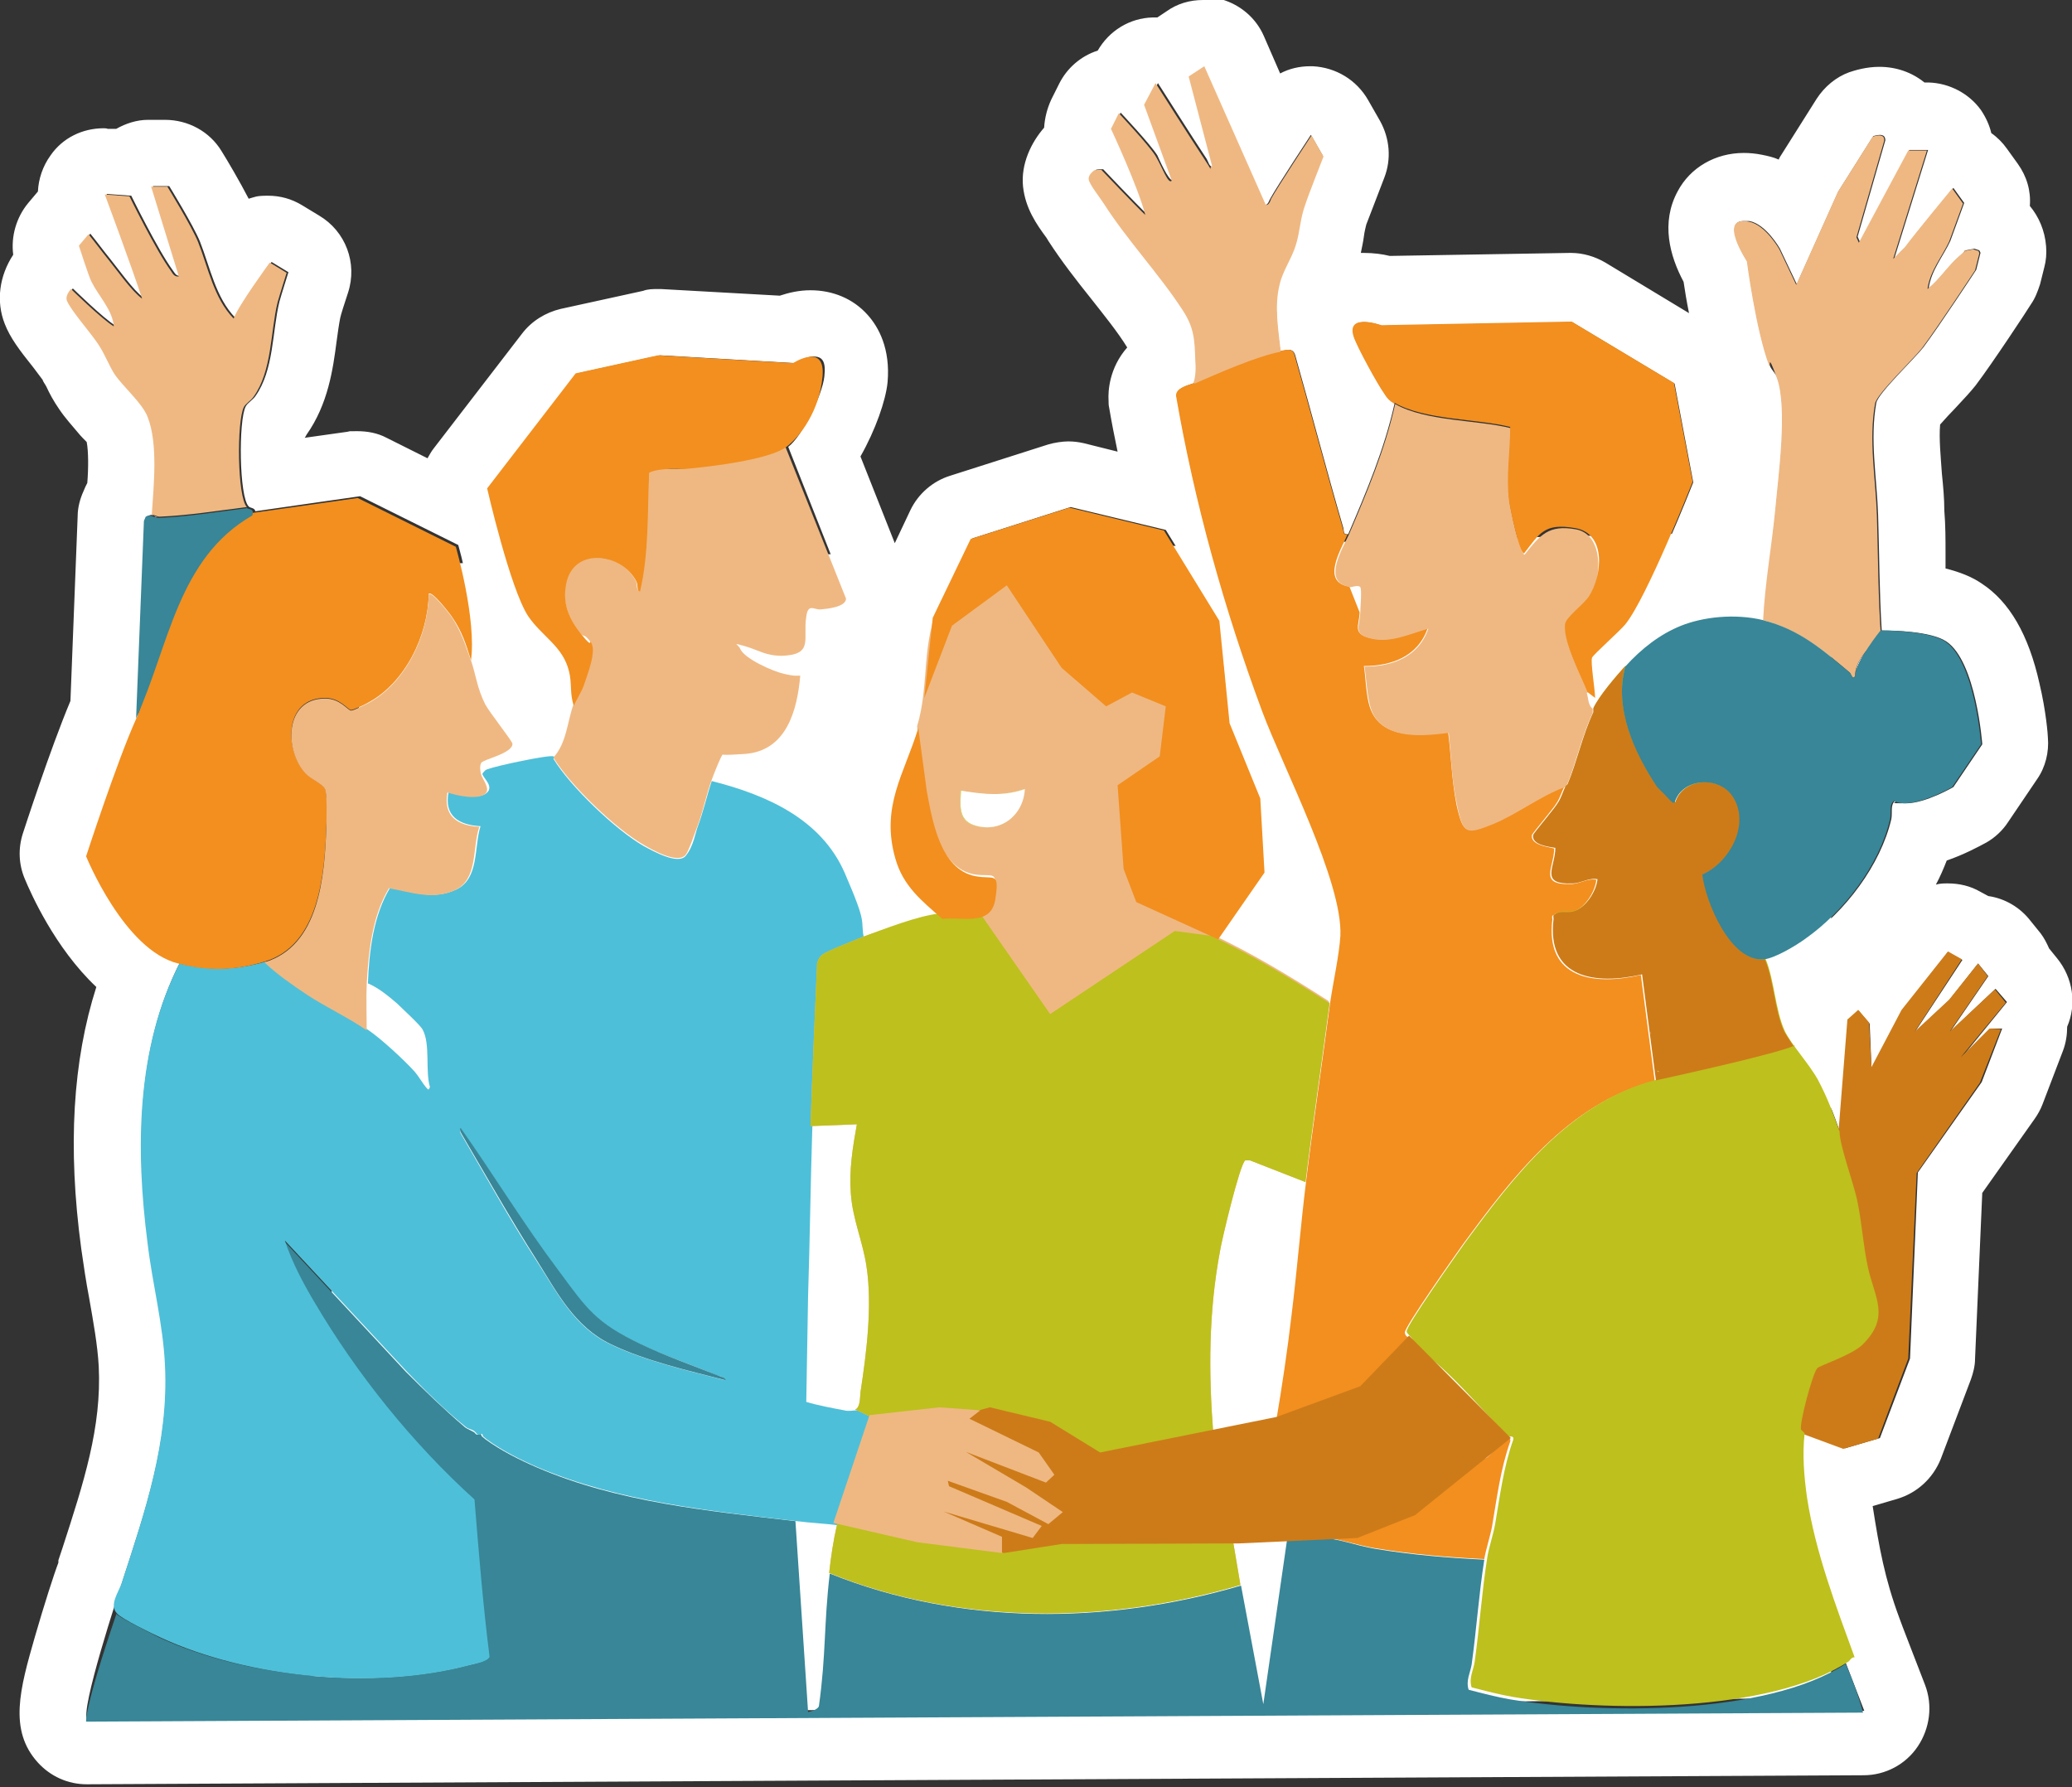 <?xml version="1.0" encoding="UTF-8"?>
<svg xmlns="http://www.w3.org/2000/svg" id="Ebene_1" version="1.1" viewBox="0 0 344.1 296.8">
  <rect x="0" y="0" width="344.1" height="296.8" fill="#333333" stroke="none"/>
  <!-- Generator: Adobe Illustrator 29.7.1, SVG Export Plug-In . SVG Version: 2.1.1 Build 8)  -->
  <defs>
    <style>
      .st0 {
        fill: #388697;
      }

      .st1 {
        fill: #4ebfd8;
      }

      .st2 {
        fill: #cd7b19;
      }

      .st3 {
        fill: #f28f1f;
      }

      .st4 {
        fill: #fff;
      }

      .st5 {
        fill: #efb882;
      }

      .st6 {
        fill: #bec01d;
      }
    </style>
  </defs>
  <polyline class="st4" points="51.8 285 60.7 93.9 304.1 88 304.1 281.9"></polyline>
  <path class="st4" d="M199.8,11l10.2,23c0,0,.1,0,.2,0,.4,0,.6-.8.8-1.1,1.1-2,6.7-10.5,6.7-10.5l2,3.5s-2.6,6.6-3,7.9c-.9,2.4-.9,4.6-1.6,6.8-.6,2.1-2.2,4.3-2.7,6.6-.9,3.6-.2,7.5.2,11.1.5,0,1-.2,1.4-.2.5,0,.9.2,1.1.9,2.7,9.5,5.2,19.1,8,28.7.1.5,0,1,.5,1s.2,0,.3,0c3-7,6-14.1,7.7-21.7-.7-.4-1.2-.9-1.6-1.6-1.1-1.5-4.6-7.9-5.1-9.5-.6-1.9.4-2.4,1.7-2.4s2.9.6,2.9.6l31.6-.6,17,10.2,3.1,16.4s-7.6,19.3-11.2,23.7c-.9,1.1-5.2,4.9-5.5,5.5-.3.8.5,5.4.5,6.7l-1.3-1c.3.9.2,2.1,1,2.7,0,0,0,0,0,.1s0,0,0,.1c0,0,0,0,0-.1s0,0,0-.1c1-2.1,3.8-5.2,5.3-7h0c2.7-3,5.8-5.4,9.3-6.8,2.5-1,5.2-1.6,8-1.6s3.7.2,5.6.7c.3-6.1,1.4-12.1,2-18.2.5-5.6,2.1-17,.3-22-.3-.8-.9-1.2-1.3-2.1-2.2-5.8-3.7-17.3-3.7-17.3,0,0-4.4-6.7-.6-6.7.3,0,.5,0,.9,0,2.8.5,5.1,4.6,5.1,4.6l2.8,5.9,6.9-15.4,5.8-9.2s.6-.2,1.1-.2.9.2.9.9l-4.6,16,.4.9,8.2-15.3h3.1c0,0-5.6,18-5.6,18l1.9-1.9c1.7-2.3,7.9-9.8,7.9-9.8l1.8,2.5s-1.9,5.2-2.3,6.3c-1.2,2.6-3.2,4.9-3.6,7.9,2-1.6,3.4-3.9,5.3-5.5.6-.5.7-.8.7-.8l1.6-.3.6.2s0,0,0,0c.3,0,.4.5.4.5l-.7,2.8s-6.1,9.3-8.8,12.9c-1.4,1.8-7.5,7.6-7.8,9.2-1.1,6.1.1,12.5.3,18.6.2,6.4.2,12.8.6,19.2,0,0,.1,0,.3,0,1.5,0,7.8.1,10.4,1.8,5,3.3,6,17.1,6,17.1l-4.8,7.1s-4.6,2.7-7.9,2.7-1.3-.1-1.8-.4c-.8.7-.4,1.9-.6,3-1.8,7.7-7.7,15.4-14.1,19.9-1.5,1.1-5,3.2-6.8,3.4,1.5,3.6,1.6,8.5,3.2,12,0,.2.2.3.3.5.4.7.9,1.5,1.2,1.9,1.3,1.9,3.1,3.9,4.1,5.8,1.4,2.6,2.5,5.4,3.5,8.3l1.4-18.4,1.8-1.5,1.8,2.1.3,7.4,5-9.5,7.7-9.8,2.4,1.3-7.9,12,5.7-5.3,4.8-6.1,1.7,2.1-6.3,9.2,7.5-7.1,1.9,2.2-7.5,9.2,4.8-4.8h1.9s-3.4,8.9-3.4,8.9l-10.6,15-1.3,30.9-5,13.2-5.8,1.7-7-2.6v.2c-.4,3.5-.1,7.2.4,10.7,1.4,9.1,2.3,15.4,5.4,23.9,0,0,0,0,0,0,0,0,4.4,11.4,4.4,11.4l-295.1,1.5c-1.3-1.4,5.3-21.4,5.8-22.9,3.9-12,7.8-23.3,7.2-36.1-.3-6.9-2.1-13.6-2.9-20.4-2-15.5-1.9-32.3,5.3-46.4-9-2.2-15.3-17.8-15.3-17.8,0,0,5.1-15.7,8.3-22.8l1.3-32.8.3-.7c.2-.1.5-.2.7-.2s.2,0,.3,0c.3-4.8,1.1-11.9-.7-16.4-.9-2.3-4.1-5-5.5-7.1-.9-1.4-1.6-3.3-2.6-4.8-1.2-1.9-4.7-5.8-5.3-7.4-.3-.9.7-1.9.7-1.9,0,0,5.1,5,7.1,6.2-.2-2.7-2.5-5-3.7-7.4-.5-1-2.1-6-2.1-6l1.6-1.9s1.6,2,2.5,3.2c2.2,2.7,4.6,6.2,6.4,7.5-1.9-5.8-6.2-17.3-6.2-17.3l4.1.3s4.4,9,6.9,12.4c.3.4.5.9,1.1.9s.1,0,.2,0l-4.6-14.9h2.7s4,6.5,5.1,9.2c1.7,4.3,2.6,9.3,5.9,12.7.8-2.2,6-9.3,6-9.3l2.8,1.7s-1.2,3.8-1.5,4.9c-1.2,4.9-.9,11.4-4,15.7-.4.6-1.3,1.1-1.6,1.7-1.2,2.3-1.1,15,.5,16.6.3.3,1,.2,1.1.8l17.4-2.5,16.3,8.1s3.5,12.1,2.5,19c.9,2.7,1,4.6,2.4,7.4.7,1.3,4.5,6.1,4.5,6.5.1,1.6-4.9,2.6-5.2,3.2-.1.2-.1,1.6,0,1.9.3-.4.5-.7,1-.8,1.1-.4,9.1-2.1,10.6-2.1s.2,0,.2,0c.2,0,.1.2.2.3,2.2-2.4,2.3-5.9,3.3-8.7-.7-1.9-.3-3.8-.8-5.7-1-4.2-4.5-5.8-6.8-9.2-3-4.6-6.8-21.2-6.8-21.2l14.7-19.1,13.7-3,22.5,1.3s1.6-1.1,3-1.1,2.1.7,1.8,3.3c-.3,3-3.7,10-6,11.7l10,25.3c0,1.4-3.1,1.7-4.2,1.8,0,0,0,0-.1,0-.5,0-1-.2-1.4-.2s-.8.3-.9,1.4c-.6,3.7,1.3,6.3-4,6.5-.1,0-.2,0-.3,0-2.6,0-3.6-1-5.9-1.6-.2,0-.3,0-.5,0-.3,0-.4.1-.3.5.7,1.7,5.5,3.8,7.3,4.2.8.2,1.7.3,2.6.3s0,0,0,0c-.5,5.8-2.3,12.5-9.2,13,0,0-.1,0-.2,0-.8,0-2.1-.3-2.8-.3s-.4,0-.5,0c-.2.1-1.8,3.9-2,4.5,9.1,2.3,18.2,6.3,22.1,15.3,1.5,3.4,2.5,7.4,3.2,11,3.4-1.3,8.7-3.4,12.4-3.9-3.2-2.8-6-5.1-7.2-9.5-2.5-8.7,1.5-14.1,3.8-21.7.5-1.7.8-3.4,1-5.1h0c0,0,.3-2.4.3-2.4.2-2.4.3-4.7.7-7l.4-3.8,6.3-13.1,16.3-5.2,15.8,3.8,9.2,14.9.6,6.7c.5,3.5.6,6.9,1.1,10.6l5.1,12.3.7,12.3-7.8,11.1-.4-.2c6.6,3.1,12.8,6.9,18.9,10.8.5-3.4,1.5-7.9,1.7-11.1.4-9-9.5-27.9-13-37.3-6.3-17-11.2-34.5-14.3-52.4,0-1.3,1.9-1.7,3-2.1.6-1.7.3-3.6.3-5.3,0-2.4-.7-4.7-1.9-6.7-3.9-6.1-9.2-11.7-13.2-17.9-.5-.8-2.4-3.2-2.5-4,0,0,.8-1.4.9-1.5.2-.1,1.2-.1,1.2-.1,0,0,5.6,5.9,7.3,7.5-1.2-4.7-5.7-14.3-5.7-14.3l1.3-2.6s5,5.3,6.1,7.1c.2.4,1.8,4.2,2.6,4.2s.1,0,.2,0l-4.6-12.6,1.9-3.6s5.9,9.3,8.1,12.6c.3.5.4,1.3,1,1.3s.1,0,.2,0l-3.9-14.9,2.6-1.7M26.3,85.9h0c-.2,0-.5,0-.7-.2.2,0,.4.2.7.2h0s0,0,0,0c4.3-.2,8.7-.8,13-1.4-4.3.6-8.7,1.2-13,1.4,0,0,0,0,0,0M224.2,97.3s0,0,0,0l1.7,4.3c0-.8.3-3.9,0-4.3-.1-.1-.3-.1-.5-.1-.4,0-.8.1-1,.1M308.2,111.6c.2-.9.8-2.1,1.5-3.2-.8,1-1.4,2.1-1.5,3.2M275.1,130.6h0s0,0,0,0h0s0,0,0,0h0s0,0,0,0c-3.7-5.6-7.1-12.8-5.4-19.6-1.6,6.8,1.8,14,5.4,19.6h0M264.5,118.2s0,0,0,.1c-1.8,3.8-2.7,8.2-4.3,12,0,0,0,0,0,0,0,0,0,0,0,0,1.6-3.8,2.5-8.1,4.3-12,0,0,0,0,0-.1s0,0,0-.2c0,0,0,.1,0,.2M254.6,138.6c.5-.9,3.5-4.4,4.1-5.3.1-.2.2-.4.3-.6-.1.2-.2.4-.3.6-.6,1-3.5,4.5-4.1,5.3M278.2,133.3h0s0,0,0,0c0,0,0,0,0,0,0,0,0,0,0,0,0,0,0,0,0,0h0c0,0,.2,0,.3,0h0s0,0,0,0c0,0,0,0,0,0h0c-.1,0-.2,0-.3,0h0M288.8,137.6c-.2.9-.5,1.7-.8,2.5.4-.8.7-1.6.8-2.5M254.8,139.8c-.1-.1-.2-.3-.3-.4,0,.2.2.3.3.4M258.1,141c0,.7-.1,1.4-.3,2.1.1-.7.3-1.3.3-2.1-.9-.2-2.6-.4-3.3-1.2.7.8,2.4,1,3.3,1.2M286,142.9c.6-.6,1.1-1.3,1.6-2.1-.4.8-1,1.5-1.6,2.1M284,144.5c.7-.4,1.4-1,2-1.6-.6.6-1.3,1.1-2,1.6M283.6,144.7s0,0,0,0c0,0,0,0,0,0M260,146.8c-2,0-2.5-.7-2.5-1.7,0,1,.5,1.6,2.5,1.7M262.2,146.6c.8-.2,1.6-.5,2.5-.5s.3,0,.5,0c0,.7-.3,1.4-.6,2.1.4-.7.6-1.4.6-2.1-.2,0-.3,0-.5,0-.8,0-1.6.3-2.4.5M261.9,146.7s0,0,0,0c0,0,0,0,0,0M264.5,148.3c-.2.4-.5.8-.7,1.2.3-.4.5-.8.7-1.2M260.9,151.5c-.2,0-.4,0-.6,0s-.6,0-.9,0c-.5,0-.9,0-1.3.4,0,0-.1,0-.2,0,0,0-.1.1-.2.2,0,0,0,.1,0,.2s0,0,0,.1c0,0,0,0,0-.1,0,0,0-.1,0-.2,0,0,0-.1.2-.2s0,0,.2,0c.1,0,.3,0,.5,0h0c-.2,0-.3,0-.5,0,.3-.3.8-.4,1.3-.4s.6,0,.9,0,.4,0,.6,0c.5-.1,1.1-.4,1.5-.7.3-.2.6-.5.9-.8-.3.3-.6.6-.9.8-.5.4-1,.6-1.5.7M290.9,158.9s0,0,0,0c0,0,0,0,0,0-2.3-.9-4.2-3.5-5.6-6.4,1.4,2.8,3.4,5.4,5.6,6.4M292.2,159.3c0,0-.2,0-.3,0,0,0,.2,0,.3,0M272.5,161.9s0,0,0,0c0,0,0,0,0,0,0,0,0,0,0,0h0s0,0,0,0c-1.8.4-3.7.7-5.4.7h0c-.4,0-.9,0-1.3,0,0,0,0,0,0,0,0,0,0,0,0,0,0,0,0,0,0,0,0,0,0,0,0,0,.4,0,.9,0,1.3,0h0c1.7,0,3.6-.2,5.4-.7,0,0,0,0,0,0h0s0,0,0,0c0,0,0,0,0,0,0,0,0,0,0,0M265.2,162.6s0,0,0,0c0,0,0,0,0,0-.7,0-1.4-.2-2-.4.6.2,1.3.3,2,.4M70.9,180.7c0,0,.2,0,.3-.3-.8-2.6.1-7.1-1.2-9.5-.4-.8-3.5-3.6-4.3-4.4-1.4-1.2-3.1-2.6-4.8-3.3-.1,2.5,0,5.1,0,7.7,2.2,1.5,6,5,7.8,7,.6.7,1.3,1.9,1.8,2.5.2.2.3.3.4.3M275.6,178s0,0,0,0c0,0,0,0,0,0-.2,0-.4,0-.4-.2,0,.2.3.2.4.2M250.7,238.9s0,0-.1,0c0,0,0,0,.1,0M199.8,0c-2.2,0-4.3.6-6.1,1.9l-1.5,1c-.1,0-.3,0-.4,0s-.3,0-.4,0c-3.8.1-7.2,2.2-9.1,5.5-2.8.9-5.1,2.9-6.4,5.5l-1.3,2.6c-.7,1.5-1.1,3.1-1.2,4.7-2.1,2.4-3.9,6-3.5,9.8.4,3.6,2.2,6.2,3.9,8.5.1.2.2.3.3.5,2.2,3.4,4.7,6.6,7.1,9.6,2.2,2.8,4.4,5.5,6,8.1,0,0,0,0,0,0-3,3.4-3.2,7.3-3.1,8.8,0,.4,0,.8.1,1.2.4,2.4.9,4.9,1.4,7.3l-5.6-1.4c-.9-.2-1.7-.3-2.6-.3s-2.3.2-3.3.5l-16.3,5.2c-2.9.9-5.3,3-6.6,5.7l-2.6,5.5-5.7-14.4c2.5-4.4,4.2-9.3,4.5-12.3.5-5.6-1.5-9.2-3.3-11.2-2.4-2.7-5.8-4.1-9.5-4.1-1.9,0-3.6.4-5.1.9l-19.7-1.1c-.2,0-.4,0-.6,0-.8,0-1.6,0-2.4.3l-13.7,3c-2.5.6-4.8,2-6.4,4.1l-14.7,19.1c-.4.5-.7,1.1-1,1.6l-6.8-3.4c-1.5-.8-3.2-1.1-4.9-1.1s-1,0-1.6.1l-7.1,1c.1-.1.2-.3.3-.5,3.6-5.1,4.4-10.9,5-15.5.2-1.5.4-2.9.6-3.9.1-.5.7-2.4,1.3-4.2,1.6-4.9-.4-10.2-4.8-12.8l-2.8-1.7c-1.8-1.1-3.7-1.6-5.7-1.6s-2.1.2-3.2.5c-1.5-2.9-3.5-6.3-4.5-7.9-2-3.3-5.6-5.2-9.4-5.2s0,0-.1,0h-2.7c-1.9,0-3.7.6-5.3,1.5h-1.4c-.2-.1-.5-.1-.7-.1-3.5,0-6.8,1.6-8.8,4.5-1.3,1.8-2,3.9-2.1,6,0,0,0,0,0,0l-1.6,1.9c-2,2.4-2.9,5.6-2.5,8.6-2.3,3.5-2.9,7.7-1.4,11.5.9,2.3,2.4,4.3,4.8,7.3.5.7,1.3,1.7,1.5,2,0,.2.4.7.6,1.1.5,1.1,1.2,2.4,2.1,3.7,1,1.5,2.2,2.8,3.2,4,.4.5,1,1.1,1.4,1.5.3,1.5.3,4.4.1,6.8-.1.2-.2.4-.3.6l-.3.7c-.6,1.3-1,2.8-1,4.2l-1.2,30.7c-3.4,8.1-7.7,21.4-7.9,22-.8,2.5-.7,5.1.3,7.5,1,2.4,5,11.5,11.9,18-3.9,12.2-4.8,26.5-2.5,43.5.4,2.8.8,5.5,1.3,8.1.7,4,1.4,7.8,1.6,11.4.5,10.1-2.5,19.3-6,30.1l-.7,2.1v.4c-.7,1.8-2.4,7.1-3.9,12.3-2.5,8.7-4.4,15.5.5,20.9,2.1,2.3,5,3.6,8.1,3.6h0l295.1-1.5c3.6,0,7-1.8,9-4.8,2-3,2.5-6.8,1.2-10.2-1.5-3.9-4-10.3-4.3-11.2,0,0,0,0,0,0-2.4-6.5-3.3-11.5-4.4-18.5l4.1-1.2c3.3-1,5.9-3.4,7.2-6.6l5-13.2c.4-1.1.7-2.3.7-3.4l1.2-27.6,8.7-12.3c.5-.7,1-1.6,1.3-2.4l3.4-8.9c.5-1.3.7-2.7.7-4,1.6-3.7,1-8.1-1.7-11.4l-1.3-1.6c-.4-.9-.8-1.7-1.4-2.5l-1.7-2.1c-1.7-2.2-4.2-3.7-7-4.1l-1.3-.7c-1.7-1-3.6-1.4-5.4-1.4-.7,0-1.3,0-2,.2.7-1.3,1.3-2.7,1.8-4,2.9-1,5.3-2.3,6.6-3,1.4-.8,2.7-2,3.6-3.4l4.8-7.1c1.4-2,2-4.5,1.8-6.9,0-.4-.3-4.4-1.4-9-1.8-8.1-5-13.6-9.6-16.6-1.6-1.1-3.6-1.9-6-2.5,0-.8,0-1.7,0-2.5,0-2.3,0-4.7-.2-7.1,0-2.1-.2-4.1-.4-6.1-.2-2.9-.5-5.8-.3-8.2.8-.9,1.8-2,2.5-2.7,1.6-1.7,2.6-2.8,3.4-3.8,2.8-3.7,8.6-12.5,9.2-13.5.7-1,1.1-2.1,1.5-3.3l.7-2.8c.3-1.1.4-2.3.3-3.5-.2-2.6-1.2-4.9-2.7-6.7.2-2.5-.5-4.9-2-7l-1.8-2.5c-.7-1-1.6-1.9-2.6-2.6-.3-1.3-.9-2.6-1.7-3.8-2-2.8-5.3-4.5-8.7-4.6h-.7c-2.1-1.7-4.7-2.6-7.5-2.6-2.2,0-4.1.6-5,.9-2.2.8-4.1,2.4-5.4,4.4l-5.8,9.2c-.2.3-.4.6-.5.9-.9-.4-1.8-.6-2.8-.8-1-.2-2-.3-3-.3-4.7,0-8.9,2.4-11,6.4-2.8,5.2-1.3,10.7,1,15,.2,1.4.5,3.2.9,5.2l-13.9-8.4c-1.7-1-3.7-1.6-5.7-1.6s-.1,0-.2,0l-29.9.5c-1.2-.3-2.7-.5-4.3-.5s-.4,0-.5,0c.2-1,.4-1.9.5-2.7.1-.8.3-1.6.4-2,.4-1,2.3-6,3-7.8,1.2-3.1.9-6.5-.7-9.4l-2-3.5c-1.9-3.3-5.3-5.4-9.2-5.6-.1,0-.3,0-.4,0-1.8,0-3.5.4-5,1.2l-2.7-6.2c-1.3-3-3.9-5.2-7-6.1-1-.3-2-.4-3.1-.4h0Z"></path>
  <g>
    <g>
      <polygon class="st2" points="305 192 306.8 169.3 308.6 167.7 310.4 169.8 310.8 177.2 315.8 167.7 323.5 158 325.8 159.3 318 171.3 323.7 166 328.5 160 330.1 162.1 323.8 171.3 331.3 164.3 333.1 166.5 325.6 175.6 330.4 170.8 332.3 170.9 328.8 179.8 318.3 194.8 316.9 225.6 311.9 238.9 306.1 240.6 298 237.6 298.7 220.6 305.3 192 305 192"></polygon>
      <g>
        <g>
          <path class="st0" d="M19.2,267.9c.7.8,5.9,3.3,7.2,4,14.6,6.8,35.8,8.7,51.4,4.6.8-.2,3.1-.6,3.3-1.4-1.1-8.7-1.8-17.4-2.5-26.1-10.2-9.3-19.5-20.8-26.6-32.8-1.9-3.3-3.8-6.6-4.9-10.2l20.3,21.8c3.2,3.2,6.4,6.3,9.8,9.2.5.4,1.5.7,1.7,1,.5.7.9-.4,1.1.5l.6.5c2.6,1.9,5.6,3.4,8.6,4.7,13.5,5.8,28.4,7.2,42.9,8.9l2.1,31.7c.6-.1,1.7-.5,1.8-1,1.2-8.6.8-13.5,1.8-22,21.6,8.7,46.2,8.5,68.3,2l3.7,19.7,4-27.7c.4,0,.9,0,1.3,0,1,.9,2.5,0,3.5,0,3.3,0,6.6,1.4,9.8,1.9,6,1,12,1.5,18.1,1.8-.9,5.7-1.3,11.6-2.1,17.4-.2,1.3-1,2.7-.5,4.2,2.3.6,4.6,1.2,6.9,1.6,15,2.5,42.6,2.7,55.7-5.9,1.1,2.4,2.2,5.5,2.9,8.1l-295.1,1.5s-.4-1.9,5-17.8Z"></path>
          <path class="st1" d="M91.9,126c2.8,4.6,10.3,11.8,15,14.5,1.5.8,5.7,3.2,7,1.6s1.6-3.9,2-4.9c.9-2.4,1.5-5.1,2.3-7.5,9.1,2.3,18.2,6.3,22.1,15.3s2.5,7.4,3.2,11c-1.2.4-5.8,2.3-6.6,2.9s-.8.8-.9,1.4c-.4,9-.8,18.1-1.1,27.1-.3,9.3-.4,18.6-.7,27.8-.1,5.9-.2,11.8-.3,17.6,2,.6,4.2,1,6.3,1.4.7.2,1.5,0,2.1,0,.9.2,2,1.1,3,1.2-.6,2.6-1.4,5.1-2.3,7.7-1.2,3.5-2.8,6.6-3.7,10.2-2.3-.3-4.7-.4-7-.7-14.4-1.7-29.4-3.2-42.9-8.9-3-1.3-6-2.8-8.6-4.7l-.6-.5c-.1-.9-.6.2-1.1-.5s-1.2-.6-1.7-1c-3.5-2.8-6.7-6-9.8-9.2l-20.3-21.8c1.2,3.6,3,7,4.9,10.2,7,11.9,16.3,23.5,26.6,32.8.7,8.7,1.4,17.4,2.5,26.1-.2.8-2.5,1.2-3.3,1.4-15.6,4.2-36.8,2.2-51.4-4.6-1.3-.6-6.5-3.1-7.2-4-1.3-1.4.3-3.5.8-5,3.9-12,7.8-23.3,7.2-36.1-.3-6.9-2.1-13.6-2.9-20.4-2-15.5-1.9-32.3,5.3-46.4,5,1.2,9.3,1.1,14.3-.3,2.1,2,4.7,3.8,7.1,5.4,3.2,2.1,6.9,3.9,9.9,5.9,2.2,1.5,6,5,7.8,7,.6.7,1.3,1.9,1.8,2.5s.5.5.7,0c-.8-2.6.1-7.1-1.2-9.5-.4-.8-3.5-3.6-4.3-4.4-1.4-1.2-3.1-2.6-4.8-3.3.2-5.3.9-11.3,3.7-15.9,3.7.7,7.2,2.1,11,.3,3.8-1.8,2.9-7,4-10.5-3.6-.2-6.1-1.7-5.3-5.7,1.5.5,5,1.3,6.3.2s-.5-2.4-.7-3.2c.3-.4.5-.7,1-.8,1.2-.5,10.1-2.4,10.8-2.1.2,0,.1.2.2.3ZM76.5,187.3s-.1.7,0,.9c4.1,7,8.1,14.2,12.5,21,3.5,5.4,6.3,11.1,12.3,14,5.8,2.8,12.9,4.4,19.1,6,0-.5-.9-.7-1.3-.8-4.3-1.8-8.6-3.2-12.8-5.2-7.5-3.6-8.9-5.8-13.7-12.3-5.7-7.7-10.7-15.8-16.2-23.6Z"></path>
          <path class="st5" d="M220.8,166.6c-1.3,9.8-2.8,19.9-4,29.7l-9.2-3.6c-.3,0-.5,0-.8,0-.9.6-3.9,13.2-4.2,15.1-1.9,10.2-1.9,20.1-1.1,30.4-.1,0-.2.3-.3.3-6.2,1.3-12.5,2.7-18.8,3.6-2.6-.6-4.3-2.7-6.6-4s-11.2-5.1-14.4-2.9,0,.3.2.5c1.5,1.4,5.8,2.9,7.9,4.1s5.5,3.1,5.4,6.1c-.7.6-7.4-2.5-8.8-3s-3.3-1.1-4.8-.9c2.9,2.4,6.7,3.5,10,5.3s5.1,3,5.4,3.6c1.3,2.6-3.3,2.4-4.6.9l1.8,1.8c-.7.6-1.1,1.5-2.2,1.5-4.4-.7-8.6-2.7-12.9-3.8-.3,0-1-.5-1.3,0,1.1,1.2,9.3,3.4,9.6,3.9s-.4,2.2.2,2.3c10.7-2.6,21.7-1.4,32.6-1.7,1.4,0,2.9-.3,4.5-.3s.2,0,.3,0l1.3,7.7c-22.1,6.5-46.8,6.7-68.3-2,.3-2.7.7-5.4,1.3-8,.8-3.6,2.4-6.7,3.7-10.2.9-2.5,1.7-5.1,2.3-7.7-1-.1-2.1-1-3-1.2.9-.4.8-2,.9-2.9,1-6.5,2-14.4,1-20.9-.6-4.1-2.3-7.8-2.6-12.1-.3-3.9.3-7.6,1-11.5l-7.7.3c.3-9,.7-18.1,1.1-27.1.2-.6.4-1,.9-1.4.8-.6,5.4-2.4,6.6-2.9,3.6-1.3,9.3-3,13-3.3,3.5-.4,8.2,1.4,8.9-3.3.7-4.8-.2-3.3-3.3-3.8-5.9-1.1-7.3-9.3-8.1-14.2l-1.4-10.4c2.1-6.8.6-14.1,3.9-20.6,9.6-19.1,35.8-18.7,44.4.8,3.7,8.4,2.3,14.8,4.1,22.8.7,3.1,2.5,6.2,3.3,9.3,2.5,9.3,0,15.9-7.1,22.1,6.9,3.2,13.3,7.1,19.7,11.2ZM170.2,131c-3.7,1.3-6.9,1-10.7.3,0,2.3-.5,4.8,2.1,5.7,4.5,1.5,8.3-1.6,8.5-6ZM169.5,250.9l-1.8-1.3c-1.3,0-8.8-3.3-9.2-3-.7.6,1.4,1.1,1.6,1.2l9.4,3.1ZM171.5,251.6c-.5-.2-.9.2-.7.3.5.2.9-.2.7-.3Z"></path>
          <path class="st6" d="M163.2,152.3l11.2,16.1,20.7-13.8,6,.8c6.9,3.2,13.3,7.1,19.7,11.2-1.3,9.8-2.8,19.9-4,29.7l-9.2-3.6c-.3,0-.5,0-.8,0-.9.6-3.9,13.2-4.2,15.1-1.9,10.2-1.9,20.1-1.1,30.4-.1,0-.2.3-.3.3-6.2,1.3-12.5,2.7-18.8,3.6-2.6-.6-4.3-2.7-6.6-4s-11.2-5.1-14.4-2.9,0,.3.2.5c1.5,1.4,5.8,2.9,7.9,4.1s5.5,3.1,5.4,6.1c-.7.6-7.4-2.5-8.8-3s-3.3-1.1-4.8-.9c2.9,2.4,6.7,3.5,10,5.3s5.1,3,5.4,3.6c1.3,2.6-3.3,2.4-4.6.9l1.8,1.8c-.7.6-1.1,1.5-2.2,1.5-4.4-.7-8.6-2.7-12.9-3.8-.3,0-1-.5-1.3,0,1.1,1.2,9.3,3.4,9.6,3.9s-.4,2.2.2,2.3c10.7-2.6,21.7-1.4,32.6-1.7,1.4,0,2.9-.3,4.5-.3s.2,0,.3,0l1.3,7.7c-22.1,6.5-46.8,6.7-68.3-2,.3-2.7.7-5.4,1.3-8,.8-3.6,2.4-6.7,3.7-10.2.9-2.5,1.7-5.1,2.3-7.7-1-.1-2.1-1-3-1.2.9-.4.8-2,.9-2.9,1-6.5,2-14.4,1-20.9-.6-4.1-2.3-7.8-2.6-12.1-.3-3.9.3-7.6,1-11.5l-7.7.3c.3-9,.7-18.1,1.1-27.1.2-.6.4-1,.9-1.4.8-.6,5.4-2.4,6.6-2.9,3.6-1.3,9.1-3.5,12.8-3.9l6.9.3ZM170.2,131c-3.7,1.3-6.9,1-10.7.3,0,2.3-.5,4.8,2.1,5.7,4.5,1.5,8.3-1.6,8.5-6ZM169.5,250.9l-1.8-1.3c-1.3,0-8.8-3.3-9.2-3-.7.6,1.4,1.1,1.6,1.2l9.4,3.1ZM171.5,251.6c-.5-.2-.9.2-.7.3.5.2.9-.2.7-.3Z"></path>
          <path class="st3" d="M212.5,58.3c1-.2,2.2-.6,2.5.7,2.7,9.5,5.2,19.1,8,28.7.2.6,0,1.2.8,1-1.1,2.6-4.5,8,.3,8.7l1.7,4.3c-.1,2.2-1.2,3.5,1.6,4.2,3.3.9,6.6-.7,9.7-1.6-1.6,4.7-6,6.3-10.6,6.3.4,2.4.3,5.9,1.5,8,2.3,4.2,8.5,3.5,12.5,3,.5,4,.6,8.1,1.4,12.1,1.1,4.9,1.6,4.8,6.1,3,4-1.6,7.7-4.5,11.8-6.1-.4.8-.8,2-1.2,2.6-.6,1.1-4.1,5.1-4.2,5.5-.2,1.6,2.5,1.9,3.7,2.2,0,3.2-2.7,6.1,2.8,5.9,1.4,0,2.8-1,4.2-.7-.2,2.1-2.1,5-4.2,5.4s-2.1-.2-2.8.4c-.5.2-.3.4-.3.8-1.2,9.9,7,11,14.7,9.2l2.3,17.6c-14.3,3.7-23.6,15.9-31.9,27.2-1.2,1.7-9.7,13.7-9.6,14.6s.9.6.8,1.2c-.3.9-5.2,6.3-6.2,7.2-4.7,4-10.2,5.1-16,6.5,1-5.9,1.9-11.9,2.6-17.9.9-7.3,1.5-14.8,2.4-22.1,1.2-9.8,2.7-19.8,4-29.7.5-3.4,1.5-7.9,1.7-11.1.4-9-9.5-27.9-13-37.3-6.3-17-11.2-34.5-14.3-52.4,0-1.3,1.9-1.7,3-2.1,3.9-1.7,10.3-4.5,14.3-5.3Z"></path>
          <path class="st3" d="M78.2,109.6c-.8-2.6-1.5-4.8-3.1-7.1-.3-.5-3.4-4.5-3.9-3.9-.1,6.9-3.9,14.8-10.1,18.1-.5.3-2.4,1.2-2.8,1.2-.5,0-1.8-2-4.3-2-6.8,0-6.8,8.5-3.3,12.4.8.9,2.7,1.8,3.2,2.5s.4,5.1.3,6.4c-.3,8.1-1.2,19.8-10.3,22.5-5,1.5-9.3,1.6-14.3.3-9-2.2-15.3-17.8-15.3-17.8,0,0,5.1-15.7,8.3-22.8,1.8-4,2.5-10.6,4.9-15.6,4.9-10,11.4-18.2,11.4-18.2l20.5-2.9,16.3,8.1s3.5,12.1,2.5,19Z"></path>
          <path class="st5" d="M129.8,72.6l10.7,26.8c0,1.4-3.1,1.7-4.2,1.8s-2.1-1.1-2.4,1.2c-.6,3.7,1.3,6.3-4,6.5-2.8,0-3.8-.9-6.2-1.6s-1-.2-.8.4c.7,1.7,5.5,3.8,7.3,4.2s1.8.3,2.7.3c-.5,5.8-2.3,12.5-9.2,13s-3.1-.5-3.5-.2-1.8,3.9-2,4.5c-.9,2.4-1.4,5.1-2.3,7.5-.4,1-1.5,4.3-2,4.9-1.3,1.7-5.6-.8-7-1.6-4.7-2.7-12.2-9.9-15-14.5,2.2-2.4,2.3-5.9,3.3-8.7s1.3-2.3,1.7-3.5c.6-1.7,2.2-5.7,1.1-7.1s-1.1-.7-1.5-1.2c-2-2.5-3.1-5-2.6-8.3,1.1-6.4,9.3-5.3,11.7-.5.3.6,0,1.5.6,1.6,1.5-6.5,1.2-13.1,1.5-19.7,1.8-.9,3.8-.4,5.7-.6,4.3-.5,13.1-2.8,16.5-5.3Z"></path>
          <path class="st5" d="M263.5,115c.3.9.2,2.1,1,2.7,0,.1,0,.5,0,.7-1.8,3.8-2.7,8.2-4.3,12s-.3.2-.3.3c-4.1,1.5-7.8,4.4-11.8,6.1-4.5,1.8-5.1,1.9-6.1-3-.9-4-1-8.1-1.4-12.1-4,.5-10.2,1.2-12.5-3-1.1-2.1-1.1-5.6-1.5-8,4.6,0,9-1.6,10.6-6.3-3.2.9-6.4,2.5-9.7,1.6-2.8-.7-1.7-2-1.6-4.2,0-.8.3-3.9,0-4.3s-1.4,0-1.6,0c-4.8-.7-1.5-6.1-.3-8.7,3-7,6-14.1,7.7-21.7,5.1,2.9,13.6,2.6,19.2,4,0,4.1-.7,8-.2,12.2.1,1,1.7,8.8,2.5,8.8,2.6-3.3,4-5,8.5-4.2s4.5,7.8,2.3,11.3c-1,1.6-3.9,3.5-4,4.7-.3,3,2.6,8.3,3.7,11.2Z"></path>
          <path class="st5" d="M292.8,103c.3-6.1,1.4-12.1,2-18.2.5-5.6,2.1-17,.3-22s-.9-1.2-1.3-2.1c-2.2-5.8-3.7-17.3-3.7-17.3,0,0-5-7.6.3-6.6,2.8.5,5.1,4.6,5.1,4.6l2.8,5.9,6.9-15.4,5.8-9.2s2.1-.8,1.9.7l-4.6,16,.4.9,8.2-15.3h3.1c0,0-5.6,18-5.6,18l1.9-1.9c1.7-2.3,7.9-9.8,7.9-9.8l1.8,2.5s-1.9,5.2-2.3,6.3c-1.2,2.6-3.2,4.9-3.6,7.9,2-1.6,3.4-3.9,5.3-5.5s.7-.8.7-.8l1.6-.3.6.2c.4,0,.4.5.4.5l-.7,2.8s-6.1,9.3-8.8,12.9c-1.4,1.8-7.5,7.6-7.8,9.2-1.1,6.1.1,12.5.3,18.6.2,6.8.2,13.7.7,20.5-2,1-4.4,3.8-4.3,6.1-.4.9-.7-.3-.9-.5-4.5-3.8-8.4-7.1-14.4-8.7Z"></path>
          <path class="st3" d="M231.5,67c-.7-.4-1.2-.9-1.6-1.6-1.1-1.5-4.6-7.9-5.1-9.5-1.3-4,4.6-1.9,4.6-1.9l31.6-.6,17,10.2,3.1,16.4s-7.6,19.3-11.2,23.7c-.9,1.1-5.2,4.9-5.5,5.5s.5,5.4.5,6.7l-1.3-1c-1.1-2.8-4-8.2-3.7-11.2.1-1.2,3-3.2,4-4.7,2.2-3.5,2.9-10.4-2.3-11.3s-5.9.9-8.5,4.2c-.8,0-2.4-7.8-2.5-8.8-.5-4.2.2-8,.2-12.2-5.6-1.4-14.1-1.1-19.2-4Z"></path>
          <path class="st3" d="M109.2,59l22.5,1.3s5.4-3.5,4.9,2.2-3.7,10-6,11.7c-3.4,2.6-17.1,3.7-17.1,3.7,0,0-3.9-.3-5.7.6-.3,6.6,0,13.2-1.5,19.7-.6,0-.3-1-.6-1.6-2.4-4.8-10.6-5.9-11.7.5-.6,3.3.6,5.8,2.6,8.3s1.2.7,1.5,1.2c1.1,1.4-.6,5.5-1.1,7.1-.4,1.2-1.3,2.5-1.7,3.5-.7-1.9-.3-3.8-.8-5.7-1-4.2-4.5-5.8-6.8-9.2-3-4.6-6.8-21.2-6.8-21.2l14.7-19.1,13.7-3Z"></path>
          <path class="st5" d="M78.2,109.6c.9,2.7,1,4.6,2.4,7.4.7,1.3,4.5,6.1,4.5,6.5.1,1.6-4.9,2.6-5.2,3.2s-.1,1.6,0,1.9c.2.8,1.6,2.4.7,3.2-1.3,1.1-4.8.3-6.3-.2-.7,4,1.7,5.5,5.3,5.7-1.2,3.5-.2,8.7-4,10.5-3.7,1.7-7.2.4-11-.3-2.8,4.6-3.4,10.6-3.7,15.9-.1,2.5,0,5.1,0,7.7-3-2.1-6.7-3.8-9.9-5.9-2.4-1.6-5-3.4-7.1-5.4,9.2-2.7,10-14.4,10.3-22.5,0-1.2.2-5.6-.3-6.4s-2.4-1.6-3.2-2.5c-3.5-3.8-3.5-12.4,3.3-12.4,2.5,0,3.8,2,4.3,2s2.3-1,2.8-1.2c6.2-3.3,10-11.2,10.1-18.1.5-.6,3.6,3.4,3.9,3.9,1.5,2.3,2.2,4.5,3.1,7.1Z"></path>
          <path class="st5" d="M25.2,85.6c.3-4.8,1.1-11.9-.7-16.4-.9-2.3-4.1-5-5.5-7.1-.9-1.4-1.6-3.3-2.6-4.8-1.2-1.9-4.7-5.8-5.3-7.4-.3-.9.7-1.9.7-1.9,0,0,5.1,5,7.1,6.2-.2-2.7-2.5-5-3.7-7.4-.5-1-2.1-6-2.1-6l1.6-1.9s1.6,2,2.5,3.2c2.2,2.7,4.6,6.2,6.4,7.5-1.9-5.8-6.2-17.3-6.2-17.3l4.1.3s4.4,9,6.9,12.4c.3.5.6,1,1.3.9l-4.6-14.9h2.7s4,6.5,5.1,9.2c1.7,4.3,2.6,9.3,5.9,12.7.8-2.2,6-9.3,6-9.3l2.8,1.7s-1.2,3.8-1.5,4.9c-1.2,4.9-.9,11.4-4,15.7-.4.6-1.3,1.1-1.6,1.7-1.2,2.3-1.1,15,.5,16.6-4.8.6-9.7,1.4-14.5,1.6-.4,0-.8-.3-1.2-.3Z"></path>
          <path class="st5" d="M198.2,63.6c.4-1.2.4-2.6.3-3.8-.1-3.4-.2-5.4-2.1-8.3-3.9-6-9.2-11.6-13.1-17.7-.5-.8-2.4-3.2-2.5-4s.8-1.4.9-1.5c.2-.1,1.2-.1,1.2-.1,0,0,5.6,5.9,7.3,7.5-1.2-4.7-5.7-14.3-5.7-14.3l1.3-2.6s5,5.3,6.1,7.1,2.1,4.8,2.7,4.1l-4.6-12.6,1.9-3.6s5.9,9.3,8.1,12.6.4,1.4,1.3,1.2l-3.9-14.9,2.6-1.7,10.2,23c.5.2.8-.7.9-1,1.1-2,6.7-10.5,6.7-10.5l2,3.5s-2.6,6.6-3,7.9c-.9,2.4-.9,4.6-1.6,6.8-.6,2.1-2.2,4.3-2.7,6.6-.9,3.6-.2,7.5.2,11.1-4.1.8-10.4,3.6-14.3,5.3Z"></path>
          <path class="st0" d="M40.9,84.3c.3.4,1.4,0,1,1.3-12.4,7.1-13.8,21.6-19.3,33.7l1.3-32.8.3-.7c.3-.2.7-.2,1-.1s.7.3,1.2.3c4.8-.2,9.7-1,14.5-1.6Z"></path>
          <path class="st3" d="M156.5,152.6c-3.4-3-6.5-5.4-7.8-10-2.5-8.7,1.5-14.1,3.8-21.7l1.4,10.4c.9,4.8,2.2,13.1,8.1,14.2,3.1.6,4-.9,3.3,3.8-.7,4.6-5.4,2.9-8.9,3.3Z"></path>
          <path class="st3" d="M250.1,238.9c0,0,.9-.3.7.5-1.6,4.5-2.2,9.3-3,14-.3,1.7-1.1,4.1-1.3,5.5-6.1-.3-12.1-.8-18.1-1.8-3.2-.5-6.5-1.8-9.8-1.9-1,0-2.5.9-3.5,0,11.2-.9,13-2.5,21.9-9.5s3.6-.7,3.7-.8c.2-.1,1.8-1.9,2.3-2.3,1.1-1,3.1.3,4.1-.7s1.9-1.7,2.7-2.7.2-.2.3-.3Z"></path>
          <path class="st0" d="M76.5,187.3c5.5,7.8,10.5,16,16.2,23.6,4.8,6.5,6.2,8.7,13.7,12.3,4.2,2,8.5,3.5,12.8,5.2.4.2,1.3.3,1.3.8-6.2-1.6-13.3-3.2-19.1-6-6-2.9-8.9-8.6-12.3-14-4.4-6.9-8.4-14-12.5-21-.1-.2-.4-.9,0-.9Z"></path>
          <path class="st4" d="M170.2,131c-.2,4.4-4.1,7.5-8.5,6-2.6-.9-2.2-3.4-2.1-5.7,3.8.6,7,1,10.7-.3Z"></path>
          <path class="st6" d="M299.1,237.4c-.3-1,1.9-9.3,2.7-10.2.3-.4,5.8-2.2,7.5-3.9,4.7-4.6,2-7.8.9-12.9-.8-3.7-1-7.5-1.8-11.2-.6-2.8-2.9-9-2.9-11.3-1-2.9-2.1-5.8-3.6-8.6-1.5-2.7-4.4-5.8-5.5-8.1-1.6-3.5-1.7-8.4-3.2-12-5.6.6-9.8-9.6-10.3-14.1,4.5-1.9,8.1-8.4,5-13-2.3-3.4-8.4-3-9.6,1.1,0,0,.3,0,.5,0-.2,0-.4,0-.5,0,0,0-2.5-2.2-3-2.7,0,0,0,0,0,0-3.8-5.7-7.2-13.1-5.3-20-1.6,1.8-4.3,4.9-5.3,7,0,.1,0,.5,0,.7h0c-1.8,3.8-2.7,8.2-4.3,12h0c0,0-.3.2-.3.3-.4.8-.8,2-1.2,2.6-.6,1.1-4.1,5.1-4.2,5.5-.2,1.6,2.5,1.9,3.7,2.1h0c0,3.2-2.7,6.1,2.8,5.9,1.4,0,2.8-1,4.2-.7-.2,2.1-2.1,5-4.2,5.4-.9.2-2.1-.2-2.8.4.3,0,.7,0,1.1,0-.4,0-.8,0-1.1,0-.5.2-.3.4-.3.8-1.2,9.9,7,11,14.7,9.2l2.3,17.6c-14.3,3.7-23.6,15.9-31.9,27.2-1.2,1.7-9.7,13.7-9.6,14.6,0,.4,1.2,1.2,1.1,1.7l-.3,1.1c.9,0,3.4,1.8,4.2,2.5,4,3.4,8.1,8.4,12,12.2,0,0,.9-.3.7.5-1.6,4.5-2.2,9.3-3,14-.3,1.7-1.1,4.1-1.3,5.5-.9,5.7-1.3,11.6-2.1,17.4-.2,1.3-1,2.7-.5,4.2,2.3.6,4.6,1.2,6.9,1.6,15,2.5,42.6,2.7,55.7-5.9.2-.1.4-.7,1-.7-3.1-8.5-6.5-17.4-7.9-26.5-.5-3.5-.8-7.2-.4-10.7M256.4,137.9s0,0,0,0c0,0,0,0,0,0ZM255.1,138.6s0,0,0,0c0,0,0,0,0,0ZM292.8,163.6l.5-.2-.5.2h0ZM292.9,160.5s0,0,0,0c0,0,0,0,0,0ZM286.1,154.7s0,0-.2-.2c0,0,.2.2.2.2h0ZM274.2,171.3c0,.2-.1.4-.1.6,0-.2,0-.4.1-.6ZM275.1,173.6h0c0,0-.1,0-.2,0,0,0,.1,0,.2,0ZM261.3,160.7s0,0,0,0c0,0,0,0,0,0ZM274.6,174.4c0,.4.2.8.3,1.3-.1-.4-.3-.9-.3-1.3ZM275.2,177.7c0-.1.1-.4.1-.7,0,.3-.2.6-.1.7,0,.2.3.2.4.3-.2,0-.4,0-.4-.3Z"></path>
          <path class="st2" d="M297.9,173.8s-1.2-1.8-1.6-2.5c-1.6-3.5-1.7-8.4-3.2-12-5.6.6-9.8-9.6-10.3-14.1,4.5-1.9,8.1-8.4,5-13-2.3-3.4-8.4-3-9.6,1.1,0,0,.3,0,.5,0-.2,0-.4,0-.5,0,0,0-2.5-2.2-3-2.7,0,0,0,0,0,0-3.8-5.7-7.2-13.1-5.3-20-1.6,1.8-4.3,4.9-5.3,7,0,.1,0,.5,0,.7h0c-1.8,3.8-2.7,8.2-4.3,12h0c0,0-.3.2-.3.3-.4.8-.8,2-1.2,2.6-.6,1.1-4.1,5.1-4.2,5.5-.2,1.6,2.5,1.9,3.7,2.1h0c0,3.2-2.7,6.1,2.8,5.9,1.4,0,2.8-1,4.2-.7-.2,2.1-2.1,5-4.2,5.4-.9.2-2.1-.2-2.8.4.3,0,.7,0,1.1,0-.4,0-.8,0-1.1,0-.5.2-.3.4-.3.8-1.2,9.9,7,11,14.7,9.2l2.3,17.6s19.9-4.3,23.1-5.8ZM256.4,137.9s0,0,0,0c0,0,0,0,0,0ZM255.1,138.6s0,0,0,0c0,0,0,0,0,0ZM292.8,163.6l.5-.2-.5.2h0ZM292.9,160.5s0,0,0,0c0,0,0,0,0,0ZM286.1,154.7s0,0-.2-.2c0,0,.2.2.2.2h0ZM274.2,171.3c0,.2-.1.4-.1.6,0-.2,0-.4.1-.6ZM275.1,173.6h0c0,0-.1,0-.2,0,0,0,.1,0,.2,0ZM261.3,160.7s0,0,0,0c0,0,0,0,0,0ZM274.6,174.4c0,.4.2.8.3,1.3-.1-.4-.3-.9-.3-1.3ZM275.2,177.7c0-.1.1-.4.1-.7,0,.3-.2.6-.1.7,0,.2.3.2.4.3-.2,0-.4,0-.4-.3Z"></path>
          <path class="st0" d="M292.8,103c6,1.5,9.9,4.9,14.4,8.7.2.1.5,1.4.9.5,0-2.3,4.2-7.5,4.2-7.5,0,0,7.7-.1,10.7,1.8,5,3.3,6,17.1,6,17.1l-4.8,7.1s-6.7,3.9-9.7,2.3c-.8.7-.4,1.9-.6,3-1.8,7.7-7.7,15.4-14.1,19.9-1.5,1.1-5,3.2-6.8,3.4-5.6.6-9.8-9.6-10.3-14.1,4.5-1.9,8.1-8.4,5-13-2.3-3.4-8.4-3-9.6,1.1,0,0-.2,0-.3,0-.5-.4-.9-.9-1.3-1.3s-.9-.9-1.3-1.3c-3.8-5.7-7.2-13.1-5.3-20,2.7-3,5.8-5.4,9.3-6.8s8.8-2.1,13.7-.9Z"></path>
        </g>
        <polygon class="st3" points="153.5 115.9 158.1 103.9 167.2 97.2 176.3 110.9 183.7 117.3 188 115 193.6 117.3 192.6 125.6 185.6 130.4 186.6 144.3 188.7 149.8 202.3 156 210 144.9 209.3 132.6 204.2 120.1 202.5 103.1 193.3 88.1 177.6 84.3 161.2 89.5 154.9 102.6 153.5 115.9"></polygon>
      </g>
    </g>
    <polygon class="st2" points="234 221.8 225.9 230.2 212 235.3 182.7 241.2 174.4 236.1 164.4 233.7 159.5 235 153.1 251.4 163.4 256.7 166.7 257.9 176.3 256.4 205.8 256.3 225.4 255.4 235 251.6 250.9 238.8 234 221.8"></polygon>
    <polygon class="st5" points="144.4 235 156 233.7 162.8 234.2 161 235.6 172.5 241.2 175.1 244.9 173.7 246.2 160.4 241.1 170.4 247 176.5 251.1 174.1 253.1 167.2 249.4 157.4 245.9 157.6 246.8 173 253.4 171.5 255.4 156.7 251 166.4 255.2 166.4 257.9 152.3 256.1 138.4 252.9 144.4 235"></polygon>
  </g>
</svg>

